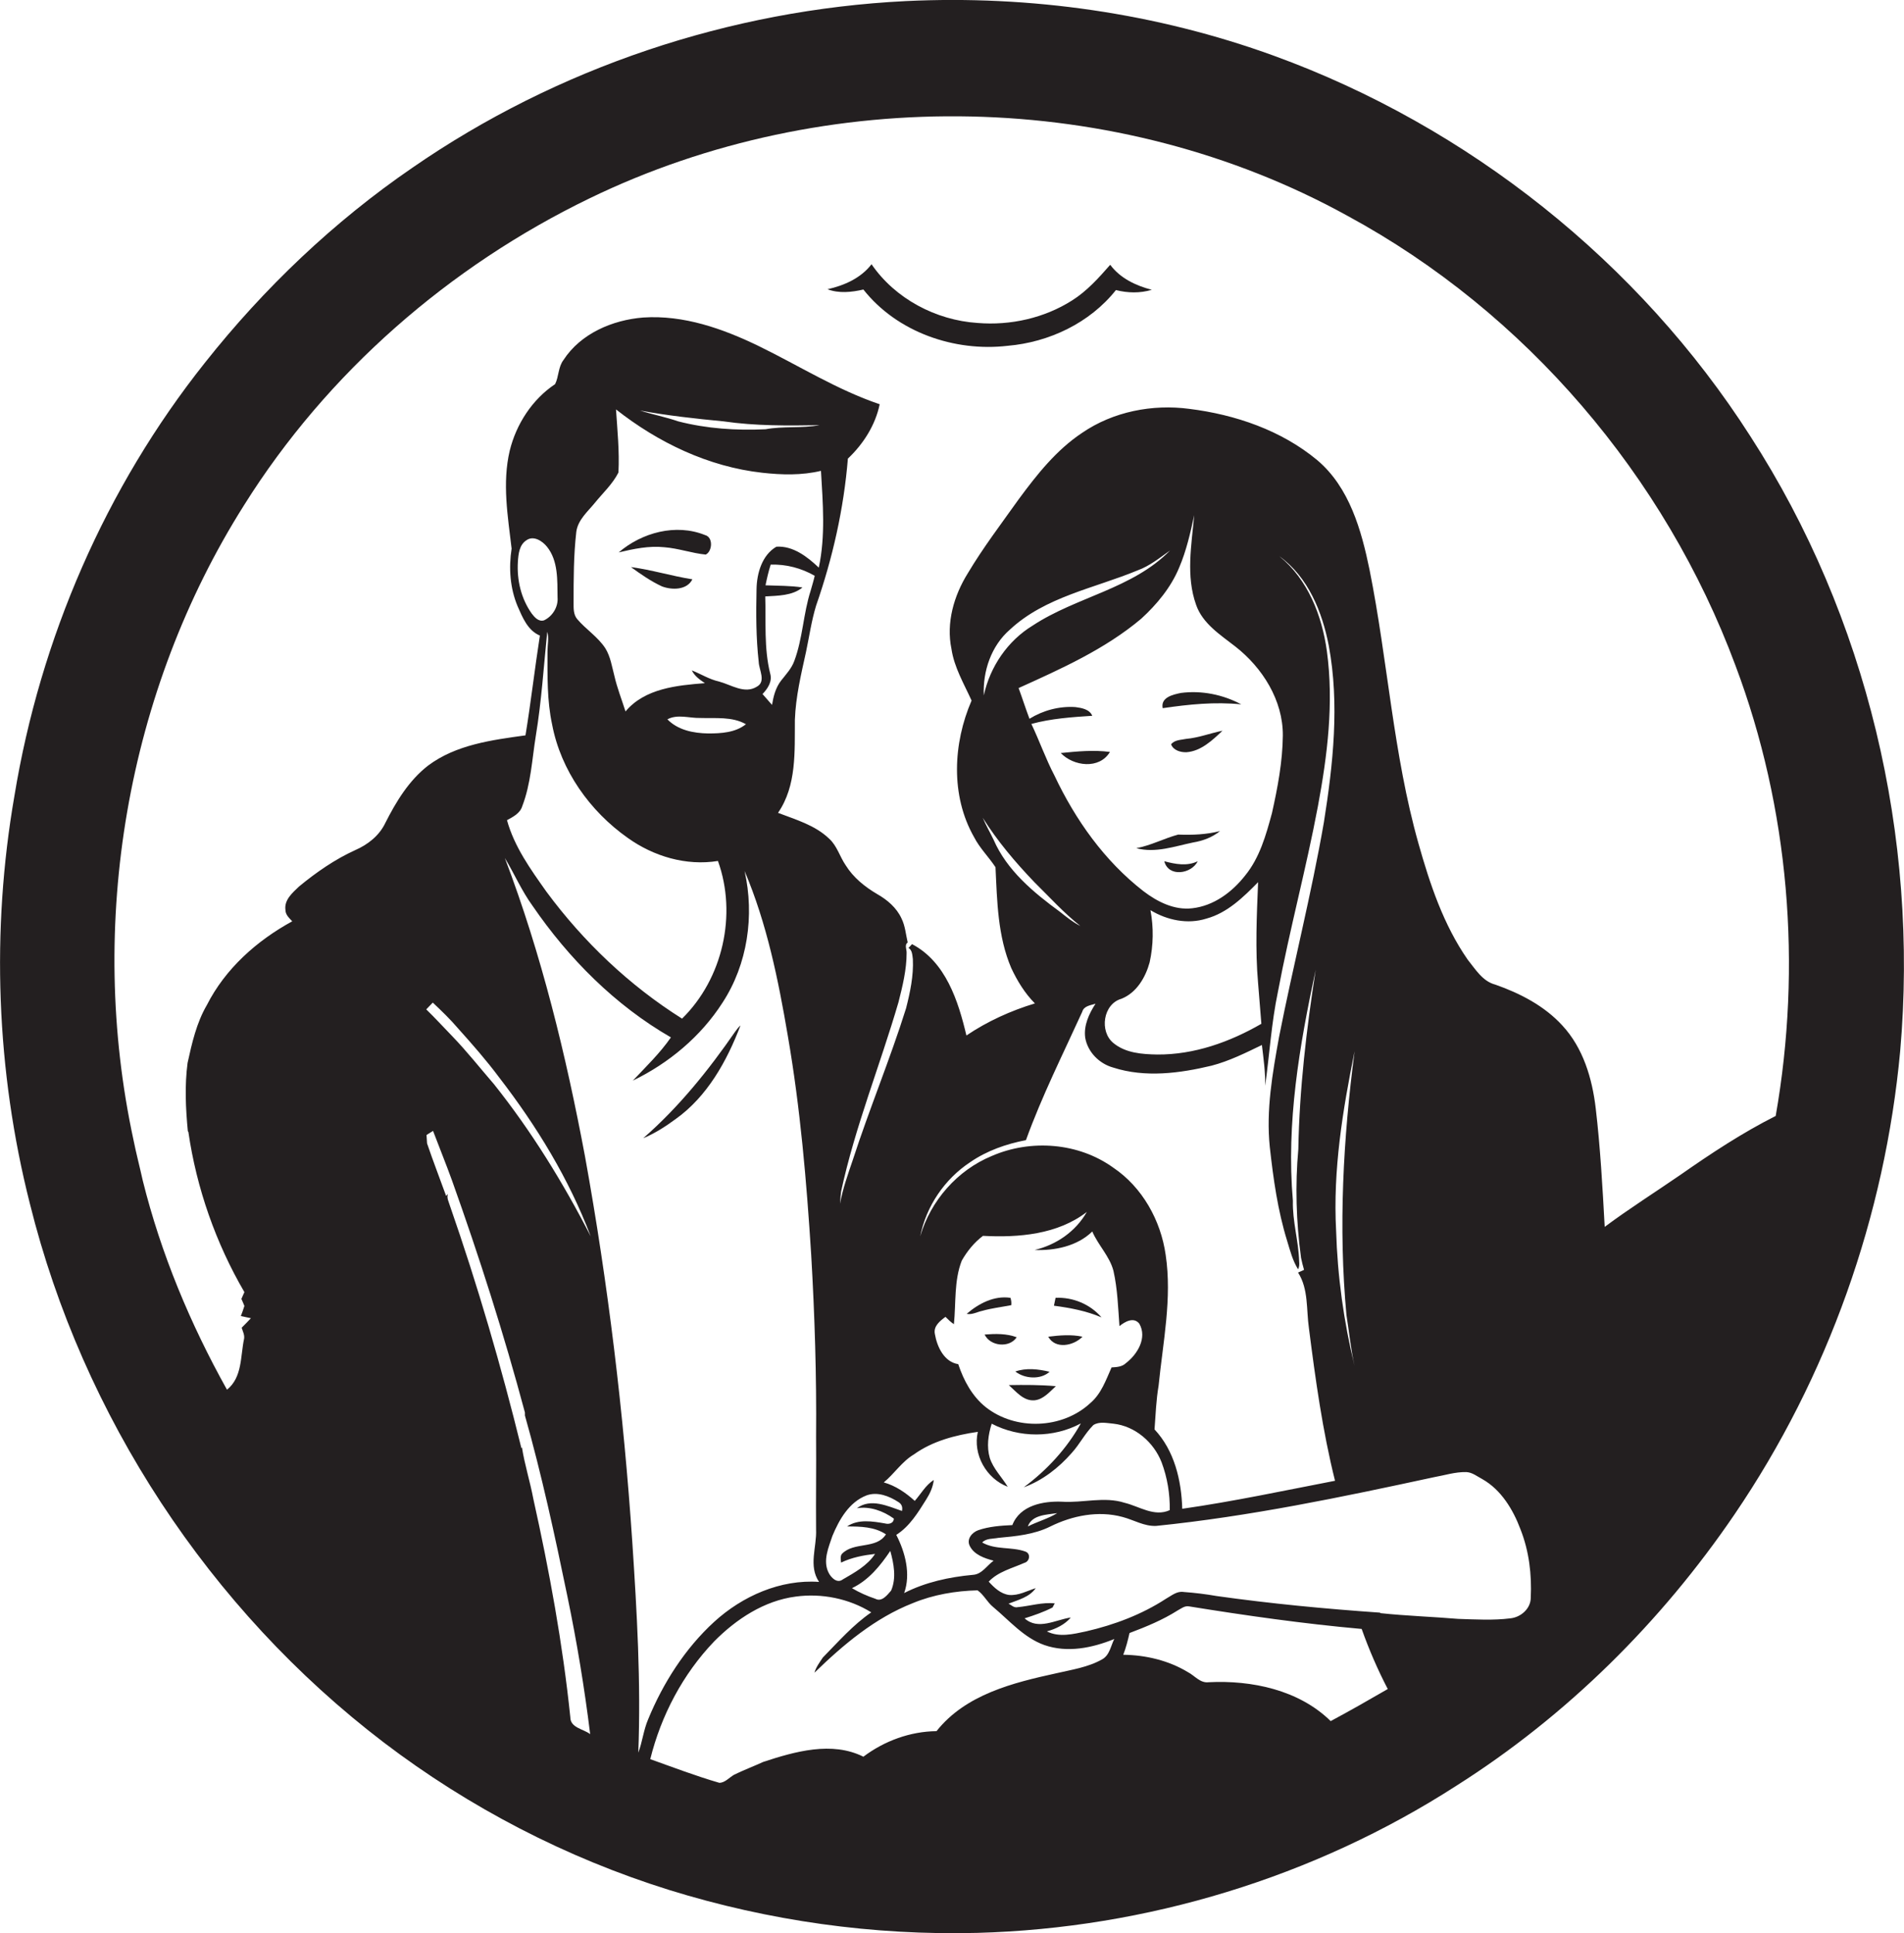 <?xml version="1.0" encoding="utf-8"?>
<!-- Generator: Adobe Illustrator 19.2.0, SVG Export Plug-In . SVG Version: 6.00 Build 0)  -->
<svg version="1.1" id="Layer_1" xmlns="http://www.w3.org/2000/svg" xmlns:xlink="http://www.w3.org/1999/xlink" x="0px" y="0px"
	 viewBox="0 0 700.4 711.1" enable-background="new 0 0 700.4 711.1" xml:space="preserve">
<g>
	<path fill="#231F20" d="M643.9,160.5c-41-64.1-103.8-114-175.3-140C425.4,4.8,379-1.8,333.2,0.4c-64.6,3.2-128.3,24.5-181.5,61.3
		c-28.9,19.8-54.6,44.3-76.3,71.7C38.8,179.4,14.8,234.9,5.3,292.8c-8.6,49.6-6.7,101.1,5.7,150C30.4,520.9,77,592,141.1,640.9
		c31.5,24,67.2,42.5,105,54.3c36.7,11.4,75.2,16.8,113.5,15.8c62.1-1.7,123.8-20.4,176.1-54.1c40.6-25.7,75.4-60.2,102.4-99.9
		c34.3-50.4,55.3-109.7,60.9-170.4C705.9,307.9,686.8,226.9,643.9,160.5z M209.8,631.7c-2.8-27-7.7-53.8-13.6-80.3
		c-1.2-6.4-3.2-12.6-4.2-19l-0.2,0.3c-7.4-30.1-16.1-59.9-26.3-89.2c-0.4-1.4-1.3-2.9-0.7-4.3l-0.7,0.7c-2.3-6.4-4.8-12.8-7-19.3
		c0-0.8-0.2-2.3-0.2-3.1c0.6-0.4,1.8-1.1,2.4-1.5c2.3,6.1,4.8,12.2,7,18.3c10,28,19.1,56.5,26.8,85.3c0,0.3,0,0.8,0,1.1
		c6.2,21.9,11,44.1,15.6,66.4c3.5,16.8,6.3,33.8,8.4,50.8C214.7,636,209.8,635.6,209.8,631.7z M181.7,398.8
		c-5.1-5.9-9.9-12-15.3-17.6c-3.2-3.3-6.3-6.7-9.6-9.9c0.8-0.8,1.6-1.7,2.4-2.5c3.3,3.1,6.5,6.2,9.4,9.6c5.2,5.8,10.3,11.6,15,17.9
		c13.8,17.9,25.7,37.3,33.7,58.5C207.2,435.1,195.5,416.1,181.7,398.8z M234.8,644.7c1-25.8-0.5-51.7-2.2-77.4
		c-3.2-47.6-8.9-95-17.4-141.9c-7-37.3-16-74.3-29.5-109.8c3.5,5.8,6.2,12.1,10.2,17.6c13.3,19.4,30.4,36.6,50.9,48.4
		c-4,5.8-9.2,10.8-14,15.9c13.2-6.4,25-16.2,33-28.7c9.2-14.1,11.8-32,8.1-48.4c8.2,19.3,12.4,40,15.9,60.6
		c4.6,26.6,6.9,53.6,8.6,80.5c1.3,22.3,2,44.6,1.8,67c0.1,11.4-0.1,22.7,0,34.1c0.3,6.5-2.9,13.4,1.1,19.3
		c-14.2-1-28.2,5.2-38.6,14.7c-10.7,9.8-18.8,22.5-24.3,35.9C236.7,636.5,236.3,640.8,234.8,644.7z M201.3,232.4
		c0.7,2.3,0.1,4.8,0.1,7.2c0,9-0.2,18.1,1.7,26.9c3.2,16.9,13.9,31.9,27.8,41.7c9.5,6.8,21.5,10.4,33.2,8.5
		c7.1,19.7,1.8,43.3-13.2,58c-19.4-12.2-36.3-28.3-49.9-46.7c-5.8-8.2-11.8-16.5-14.5-26.3c2.2-1.2,4.8-2.5,5.6-5.1
		c3.2-8.3,3.6-17.2,5-25.9C199.2,258,200,245.2,201.3,232.4z M195.6,225.7c-3.9-5.5-5.5-12.3-5.1-19c0.2-2.9,0.5-6.3,3.2-8
		c2.6-1.8,5.8,0.3,7.5,2.4c4.2,5.2,3.8,12.4,3.9,18.6c0.3,3.5-1.8,7-5,8.5C198.1,228.8,196.6,227,195.6,225.7z M226.6,150.6
		c15.5,12.2,34,21.1,53.8,23.3c7.2,0.8,14.5,1,21.6-0.7c0.7,11.9,1.7,23.9-0.8,35.6c-4.2-4-9.5-8.1-15.6-7.7
		c-5.3,3.1-7.2,9.8-7.3,15.6c-0.2,8.9-0.2,17.9,0.8,26.8c0.1,2.9,2.8,7.2-0.7,9.1c-4.5,2.8-9.4-0.7-13.9-1.9
		c-3.6-0.8-6.7-2.8-10-4.1c1,2.1,2.9,3.4,4.8,4.7c-10.2,0.8-22.1,1.9-29.2,10.4c-1.4-4.4-3.1-8.7-4.1-13.1c-0.9-3.4-1.4-7-3.3-10.1
		c-2.8-4.3-7.2-7-10.4-10.8c-1.4-1.7-1.3-4-1.3-6c0-8.7,0-17.4,1-26.1c0.6-4.4,4.2-7.4,6.8-10.6c3-3.7,6.6-7,8.7-11.2
		C227.9,166,227.1,158.2,226.6,150.6z M235.4,151c10.2,1.9,20.5,3,30.8,4c11.7,1.7,23.5,1.6,35.3,1.4c-6.6,1.2-13.4,0.3-19.9,1.5
		c-10.7,0.5-21.6-0.2-32.1-2.9C244.9,153.4,240.1,152.5,235.4,151z M283.3,247.7c-2.3-9.3-1.5-18.9-1.8-28.3
		c4.6-0.3,9.9-0.2,13.7-3.3c-4.5-0.7-9-0.6-13.6-0.8c0.5-2.5,1.1-5.1,1.9-7.6c5.7-0.2,11.3,1.3,16.2,4.1c-0.4,1.8-1,3.7-1.5,5.5
		c-2.7,8.4-2.9,17.5-6,25.8c-1,2.8-3.1,5-4.9,7.3c-2,2.6-2.8,5.8-3.3,8.9c-1.2-1.3-2.3-2.7-3.5-4
		C282.4,253.3,284.2,250.7,283.3,247.7z M274.4,266.4c-3.9,3.1-9.1,3.4-13.9,3.4c-5.4-0.1-11.1-1.2-15-5.2c3.8-2,8-0.4,12-0.5
		C263.2,264.3,269.3,263.5,274.4,266.4z M405.4,610.4c-5.1,2.9-11.2,3.8-16.8,5.1c-16,3.5-33.4,7.8-44.1,21.3
		c-9.7,0.1-19.2,3.6-26.9,9.4c-11.6-5.8-25.2-1.9-36.8,1.9c-3.5,1.6-7.2,3-10.7,4.7c-1.8,1-3.4,3-5.5,3c-8.6-2.5-17-5.7-25.4-8.7
		c4-16.1,12-31.3,23.5-43.3c8.1-8.2,18.4-15,30-16.5c9.5-1.3,19.6,0.7,27.8,5.8c-6.7,4.6-12.1,10.8-17.8,16.6
		c-1.2,1.8-2.5,3.5-3.1,5.6c10.6-10.3,22.2-20.1,36.2-25.6c7.5-3.1,15.7-4.5,23.8-4.7c2.3,1.6,3.5,4.3,5.7,6.1
		c6,5,11.3,11.3,18.8,14c8.5,3,17.7,1.1,25.8-2.2C408.6,605.4,408.2,608.9,405.4,610.4z M440,222.5c2.4,6.9,8.9,11,14.4,15.3
		c10,7.8,17.6,19.8,17.5,32.8c-0.1,9.6-1.9,19.1-4,28.5c-2.2,8.1-4.5,16.4-9.9,23c-4.8,6.1-11.5,11.1-19.4,12
		c-6.6,0.8-12.9-2.4-18-6.3c-14.3-11.1-25-26.2-32.7-42.5c-3.2-6.1-5.5-12.7-8.5-19c7.3-2,14.9-2.5,22.4-3c-1-2.4-3.9-2.9-6.2-3.2
		c-5.9-0.4-11.9,1.2-16.9,4.3c-1.4-3.7-2.6-7.5-4-11.3c15.7-7.1,31.8-14.3,45.1-25.5c5.8-5.3,11-11.6,14-18.9
		c2.6-6.1,4.1-12.7,5.5-19.2C438.3,200.5,436.2,211.9,440,222.5z M423.2,334.8c6.1,3.7,13.7,5.3,20.6,3.1c7.7-2.1,13.6-7.9,19-13.4
		c-0.5,12.4-1.1,24.8,0,37.2c0.4,5,0.8,9.9,1.2,14.9c-11.6,6.7-24.7,11.4-38.3,11.3c-5.5-0.1-11.6-0.5-16.1-4.2
		c-5.3-4.3-3.8-14.4,2.9-16.3c5.6-2.2,8.9-7.9,10.4-13.4C424.3,347.7,424.4,341.1,423.2,334.8z M379.9,230.1
		c-9.2,5.6-15.7,15.1-18,25.7c-0.4-8.9,2.7-18.2,9.6-24.2c13-12.1,31.1-15.2,47-21.8c4.4-1.6,8.1-4.6,11.9-7.3
		C416.6,216.6,396,219.5,379.9,230.1z M380.6,324.6c5.5,5.4,10.7,11.2,16.8,16c-2.8-1.4-5.1-3.3-7.5-5.2
		c-9.7-7.1-19.5-15.2-24.4-26.5c-1.3-2.7-2.8-5.3-4-8.1C366.9,309.4,373.5,317.2,380.6,324.6z M398.1,372.2c0.6-2.2,3.1-2.4,4.9-3
		c-2.4,3.7-4.4,8-3.8,12.5c0.9,5.3,5.2,9.6,10.3,11c11.8,3.8,24.5,2.1,36.2-0.7c6.5-1.7,12.5-4.7,18.5-7.6c0.6,5,1.3,10,1.2,15
		c1.6-11.5,2.3-23.2,4.7-34.6c4.3-22.9,10.4-45.3,14.7-68.2c3.5-18.8,5.9-38,3.3-57.1c-1.8-13.1-7-26.4-17.5-34.9
		c10.6,7.6,15.8,20.5,18.2,32.9c4,21.5,1.6,43.6-1.8,65c-4.6,26.5-11.3,52.6-16.5,79c-2.4,13.3-4.8,26.8-3.4,40.4
		c1.3,11.7,2.9,23.3,6.4,34.6c1.1,3.6,2,7.2,4,10.4c0.5-0.9,0.5-1.9,0.4-2.9c-0.2-7.4-2.5-14.8-2.3-22.3c-2.5-28.6,2.4-57.1,8.4-85
		c-3.4,21.8-6,43.8-6.4,66c-1.2,13.3-0.8,26.7,1,40c0.3,1.5,0.7,3,1.1,4.4c-0.5,0.3-1.6,0.7-2.2,1c3.9,6.1,3,13.6,4,20.5
		c2.4,18.8,5,37.7,9.6,56.1c-18.7,3.6-37.3,7.6-56.2,10.3c-0.3-10.5-2.9-21.4-10.2-29.2c0.4-5.4,0.6-10.8,1.5-16.1
		c1.6-16,5-32.1,2.6-48.1c-1.8-12.7-8.6-24.9-19.3-32.1c-12.8-9.2-30.3-10.5-44.6-4.3c-12.7,5.2-22.6,16.5-26.4,29.6
		c2.2-11.1,9-21.1,18.4-27.3c6.1-4.2,13.2-6.7,20.5-8.1C383.3,403.1,391,387.8,398.1,372.2z M495.3,483.7c1,6.3,1.6,12.6,3,18.8
		c-4-16.3-6.3-33.1-6.8-49.8c-1.2-22.2,2.4-44.3,6.8-66C494.1,418.8,492.3,451.4,495.3,483.7z M401.8,453c2.2,5.1,6.4,9.1,7.8,14.5
		c1.5,6.7,1.7,13.5,2.2,20.3c2-1.6,5.2-3.5,7.3-0.9c3,5.2-0.7,11.3-4.9,14.5c-1.4,1.4-3.5,1.5-5.3,1.6c-2.1,4.7-3.8,9.7-7.8,13.1
		c-10.3,9.6-27.5,10.2-38.5,1.5c-5-4-8.1-9.8-10.1-15.8c-5.2-0.8-7.8-6.4-8.6-11.1c-0.6-2.9,1.9-4.8,3.9-6.3c1,1,1.9,1.9,3.1,2.7
		c0.8-7.8,0-16,2.9-23.4c2-3.5,4.6-6.7,7.8-9.1c13.1,0.7,27.5-0.5,38.2-8.8c-4.1,7.2-11.2,12.1-19.2,14
		C388,460.1,396.3,458.4,401.8,453z M359.7,526.7c-1.9,8.3,3.1,17.2,11,20.2c-2.2-3.6-5.3-6.6-6.6-10.6c-1.2-4.1-0.6-8.5,0.7-12.6
		c10.2,5.3,22.7,5.3,32.8-0.1c-5.2,9.3-12.5,17.2-21,23.5c6.9-2.5,12.9-7.2,17.7-12.7c2.9-3.2,4.8-7.1,7.9-10.2
		c2.2-1.4,5-0.7,7.4-0.5c8,0.9,14.8,6.8,17.7,14.2c2.1,5.6,3.1,11.6,3,17.6c-5.7,2.6-11.2-1.4-16.6-2.7c-7.5-2.4-15.3,0.1-23-0.4
		c-6.9-0.3-15.5,1.3-18.3,8.6c-4.2,0.2-8.6,0.5-12.6,1.9c-2.2,0.8-4.3,3.2-3.1,5.7c1.6,3.3,5.4,4.6,8.8,5.5c-2.5,1.8-4.3,5-7.6,5.2
		c-8.7,0.8-17.5,2.7-25.3,6.7c2.5-7,0.4-15-2.9-21.4c4.9-3.1,8-8.2,11-13c1.4-2.2,2.5-4.6,2.8-7.2c-3,1.9-4.7,5.1-7,7.7
		c-3.3-3-7.1-5.6-11.4-6.8c3.9-3.2,6.7-7.7,11.1-10.3C343,530.1,351.4,527.9,359.7,526.7z M388.9,556.6c-3.4,2.1-7.3,3.1-10.8,4.9
		C379.6,557.2,385,557.2,388.9,556.6z M330.6,552.6c1.1,0.7,1.5,1.8,1.2,3.2c-5.3-1.8-11.5-4.8-16.6-1c4.8-0.8,9.7,1,13.6,3.8
		c0,1.7-1.8,2.2-3.2,1.8c-4.6-0.8-9.9-1.7-14,1.1c4.9,0,10.1,0.1,14.3,2.9c-3.5,5.6-11.8,2.6-16.2,7.2c-0.7,0.9-0.4,2.2-0.3,3.2
		c3.9-1.9,8.2-2.7,12.5-3.2c-2.8,4.3-7.6,6.9-11.9,9.4c-2.1,1.6-4.3-0.7-5.2-2.5c-2.2-4.4,0-9.3,1.4-13.5c2.5-6,6.1-12.4,12.5-14.9
		C322.7,548.6,327.1,550.3,330.6,552.6z M327.8,585.1c-1.4,1.6-3.4,4.3-5.8,3c-3-1-5.9-2.3-8.6-3.9c6.1-2.9,10.4-8.2,14.1-13.7
		C328.8,575.2,329.8,580.5,327.8,585.1z M489.5,633.1c-11.7-11.5-29.1-15.1-44.9-14.3c-3.1,0.4-5.1-2.4-7.6-3.7
		c-7.1-4.3-15.5-6.3-23.8-6.4c1-2.6,1.7-5.3,2.3-8c6.1-2.3,12.2-4.8,17.7-8.3c1.3-0.7,2.6-1.8,4.2-1.5c21.1,3.4,42.2,6.4,63.5,8.3
		c2.7,7.6,5.9,15,9.6,22.1C503.6,625.3,496.6,629.3,489.5,633.1z M563.1,587.7c0,4-3.6,7.2-7.5,7.6c-6.3,0.8-12.8,0.4-19.2,0.2
		c-9.5-0.8-19-1.1-28.5-2.1l-0.3-0.2c-20.1-1.4-40.1-3.3-60-6.1c-4-0.7-8.1-1.2-12.2-1.5c-2.5-0.4-4.5,1.4-6.5,2.5
		c-8.9,5.8-19,9.6-29.4,12c-4.7,1-9.9,2.3-14.4,0c3.3-0.9,6.6-2.5,8.8-5.1c-5.6,0.8-12,4.8-17,0.3c3.5-1.1,7-2.3,10.3-4
		c0.2-0.4,0.6-1.2,0.8-1.5c-4.6-0.5-9.2,1-13.7,1.4c-1.3,0.3-2.3-0.8-3.3-1.3c3.6-1.4,7.7-2.4,10-5.7c-3.2,1-6.3,2.8-9.8,2.5
		c-3.1-0.4-5.5-2.7-7.5-4.9c3.5-3.7,8.6-4.9,13.1-6.9c2-0.5,2.5-3.5,0.3-4.2c-5.1-1.8-10.9-0.5-15.8-3.3c1.5-1.6,3.9-1.3,5.9-1.7
		c6.5-0.6,13.2-1.2,19.2-4.2c8.1-4,17.6-5.9,26.5-3.5c4.2,1.1,8,3.5,12.4,3.3c34.4-3.5,68.3-10.6,102.1-17.9c4-0.7,7.9-2,12-1.9
		c2.2,0.1,4,1.6,5.9,2.6c6.9,3.9,11.3,11.2,14,18.4C562.5,570.6,563.5,579.2,563.1,587.7z M653.2,410.5
		c-12.3,6.2-23.8,13.8-35.1,21.7c-9.3,6.4-18.8,12.4-27.8,19.1c-0.8-14.6-1.6-29.1-3.3-43.6c-1.3-11-4.6-22.2-12.3-30.5
		c-6.6-7.2-15.5-11.8-24.6-15c-4.7-1.2-7.3-5.6-10.2-9.2c-8.9-12.8-13.9-27.8-18.1-42.7c-9.3-32.9-11.3-67.3-18-100.7
		c-3-14.6-7.4-30.3-19.2-40.3c-13.2-11-30.2-16.8-47.1-18.9c-13.6-1.8-28,1-39.4,8.8c-9.5,6.3-16.7,15.4-23.4,24.5
		c-6.4,9-13.1,17.8-18.7,27.2c-5.1,8.2-8,18.2-6,27.8c1,6.8,4.6,12.8,7.4,19c-6.8,15.7-7.8,34.9,0.9,50.2c2.1,4.1,5.4,7.3,7.9,11.1
		c0.6,12.5,0.8,25.4,5.8,37.1c2.2,4.7,5,9.3,8.7,13c-8.9,2.7-17.5,6.6-25.2,11.8c-3-12.7-7.6-27.1-20-33.6c-0.3,0.4-1,1-1.3,1.4
		c1.4,0.8,1.4,2.7,1.6,4.1c0.3,6.1-1,12.2-2.5,18.1c-5.9,18.8-13.5,37-19.6,55.8c-1.8,5.3-3.7,10.6-4.7,16.1c0.1-1.5,0.2-3,0.4-4.5
		c5.1-23.7,14.3-46.3,21.1-69.6c1.5-5.9,3-12,3-18.1c0.1-1.3-0.9-3,0.4-3.9c-0.7-3-0.9-6.1-2.3-8.9c-1.8-3.9-5.2-6.8-8.9-8.9
		c-4.6-2.7-8.8-6.1-11.6-10.6c-2.2-3.2-3.2-7.2-6.1-9.8c-5.2-5-12.3-7-18.8-9.5c6.9-10,6.1-22.6,6.2-34.2c0.3-8.5,2.3-16.8,4.1-25
		c1.2-5.7,2-11.4,3.7-17c6.1-17.5,10.2-35.7,11.7-54.1c5.7-5.4,10.1-12.3,11.7-20c-15.7-5.3-29.7-14.2-44.5-21.4
		c-13.2-6.4-27.6-11.5-42.5-10.5c-11.3,0.9-23,5.9-29.3,15.6c-2,2.6-1.7,6.1-3.1,8.9c-8.4,5.6-14.3,14.7-16.7,24.5
		c-2.8,11.9-0.7,24.1,0.7,36c-1.1,7.1-0.6,14.5,2.2,21.2c1.8,4.1,3.7,8.9,8.2,10.8c-1.9,12.2-3.3,24.5-5.3,36.7
		c-12.3,1.7-25.5,3.4-35.8,11.1c-7.1,5.5-11.8,13.3-15.8,21.2c-2.2,4.6-6.4,7.9-11,9.9c-7.5,3.4-14.4,8.2-20.7,13.4
		c-2.4,2.3-5.5,4.9-5,8.6c0,1.8,1.4,3,2.5,4.2c-13,7.1-24.6,17.4-31.4,30.8c-3.8,6.5-5.5,14-7.1,21.3c-1.1,8.3-0.7,16.8,0.1,25.1
		l0.2,0.3c3,20.7,10.1,40.9,20.6,58.9c-0.3,0.6-0.8,1.9-1.1,2.5c0.4,0.9,0.8,1.8,1.1,2.6c-0.4,1.2-0.8,2.5-1.3,3.7
		c1.2,0.3,2.4,0.5,3.7,0.8c-1.1,1.2-2.2,2.3-3.4,3.5c0.4,1.3,1.1,2.6,0.9,4c-1.4,6.5-0.6,14.2-6.3,18.8c-13.5-24.2-24.3-50-31-77
		c-1.1-5-2.4-9.9-3.4-14.9C32,340.1,46.5,254.3,89.8,185.8c30.5-48.7,75.5-87.9,127.2-112.9c86.9-42.1,194.1-40.2,278.7,6.5
		c65.5,35.5,116.8,95.7,142.7,165.4C658.2,297.4,662.9,355.3,653.2,410.5z"/>
	<path fill="#231F20" d="M408.4,97.4c-4.2,4.8-8.6,9.7-14,13.1c-10.2,6.5-22.7,9.3-34.8,8.3c-15.3-1-30.3-8.9-39-21.6
		c-3.9,5.1-10,7.8-16.2,9.2c4.2,1.6,8.9,1.1,13.2,0.1c12.4,15.7,33.5,23,53.1,20.7c15.2-1.3,30.2-8.4,39.8-20.5
		c4.3,1.1,8.9,1.2,13.2-0.1C417.9,105.1,412.1,102.4,408.4,97.4z"/>
	<path fill="#231F20" d="M244.4,201.3c5.2,0.4,10.1,2.2,15.2,2.7c2.4-1.1,2.9-6.4-0.3-7.2c-10.7-4.3-23.2-0.9-31.7,6.4
		C233.1,201.9,238.7,200.7,244.4,201.3z"/>
	<path fill="#231F20" d="M243.5,215.7c3.7,1.4,9.2,1.4,11.2-2.6c-7.6-1.2-15-3.5-22.6-4.5C235.7,211.2,239.4,213.8,243.5,215.7z"/>
	<path fill="#231F20" d="M427.7,260.5c9.6-1.4,19.2-2.4,28.9-1.4c-6.7-3.6-14.6-5.2-22.2-4.2C431.5,255.5,426.9,256.5,427.7,260.5z"
		/>
	<path fill="#231F20" d="M430.8,273.8c0.8,2.2,3.5,3,5.7,2.9c5.3-0.4,9.5-4.4,13.2-7.9c-4.5,0.9-8.8,2.6-13.4,3
		C434.5,272.2,432.1,272.1,430.8,273.8z"/>
	<path fill="#231F20" d="M390.2,277c4.7,4.9,14.2,6.1,18.1-0.4C402.3,275.8,396.2,276.4,390.2,277z"/>
	<path fill="#231F20" d="M433.4,307c-5.2,1.4-10,4-15.4,5c7,1.9,14.1-0.7,20.9-2.1c3.6-0.6,7.1-1.9,9.9-4.2
		C443.8,307,438.6,307.2,433.4,307z"/>
	<path fill="#231F20" d="M428.3,316.8c1.5,6,10,4.7,12.3,0C436.7,318.7,432.4,317.9,428.3,316.8z"/>
	<path fill="#231F20" d="M270.5,379.4c-9.8,14.2-20.8,27.9-33.9,39.3c4.3-1.8,8.2-4.3,12-7.1c11.6-8.3,18.8-21.3,23.8-34.4
		C271.7,377.8,271.1,378.6,270.5,379.4z"/>
	<path fill="#231F20" d="M371.7,477.4c-6-0.9-11.7,2.1-16.1,5.9c2,0.4,3.8-0.7,5.7-1.1c3.5-1,7.1-1.4,10.7-2.1
		C372.1,479.2,372,478.3,371.7,477.4z"/>
	<path fill="#231F20" d="M388.3,477.4c-0.2,1-0.4,1.9-0.6,2.9c6,0.8,11.9,1.9,17.5,4.3C401,479.7,394.6,477.1,388.3,477.4z"/>
	<path fill="#231F20" d="M374,491.9c-3.8-1.4-7.8-1.3-11.8-1C364.2,495.2,371.3,496,374,491.9z"/>
	<path fill="#231F20" d="M398.2,491.7c-4.2-0.9-8.5-0.5-12.6,0C388.2,496.4,394.9,495.1,398.2,491.7z"/>
	<path fill="#231F20" d="M373.5,504.5c3.4,2.7,9.3,3.1,12.6,0.1C381.9,503.6,377.5,503.1,373.5,504.5z"/>
	<path fill="#231F20" d="M371.1,509.5c2.7,2.4,5.4,5.9,9.4,5.6c3.3-0.3,5.6-3.1,7.9-5.2C382.7,509.4,376.9,509.4,371.1,509.5z"/>
</g>
</svg>
